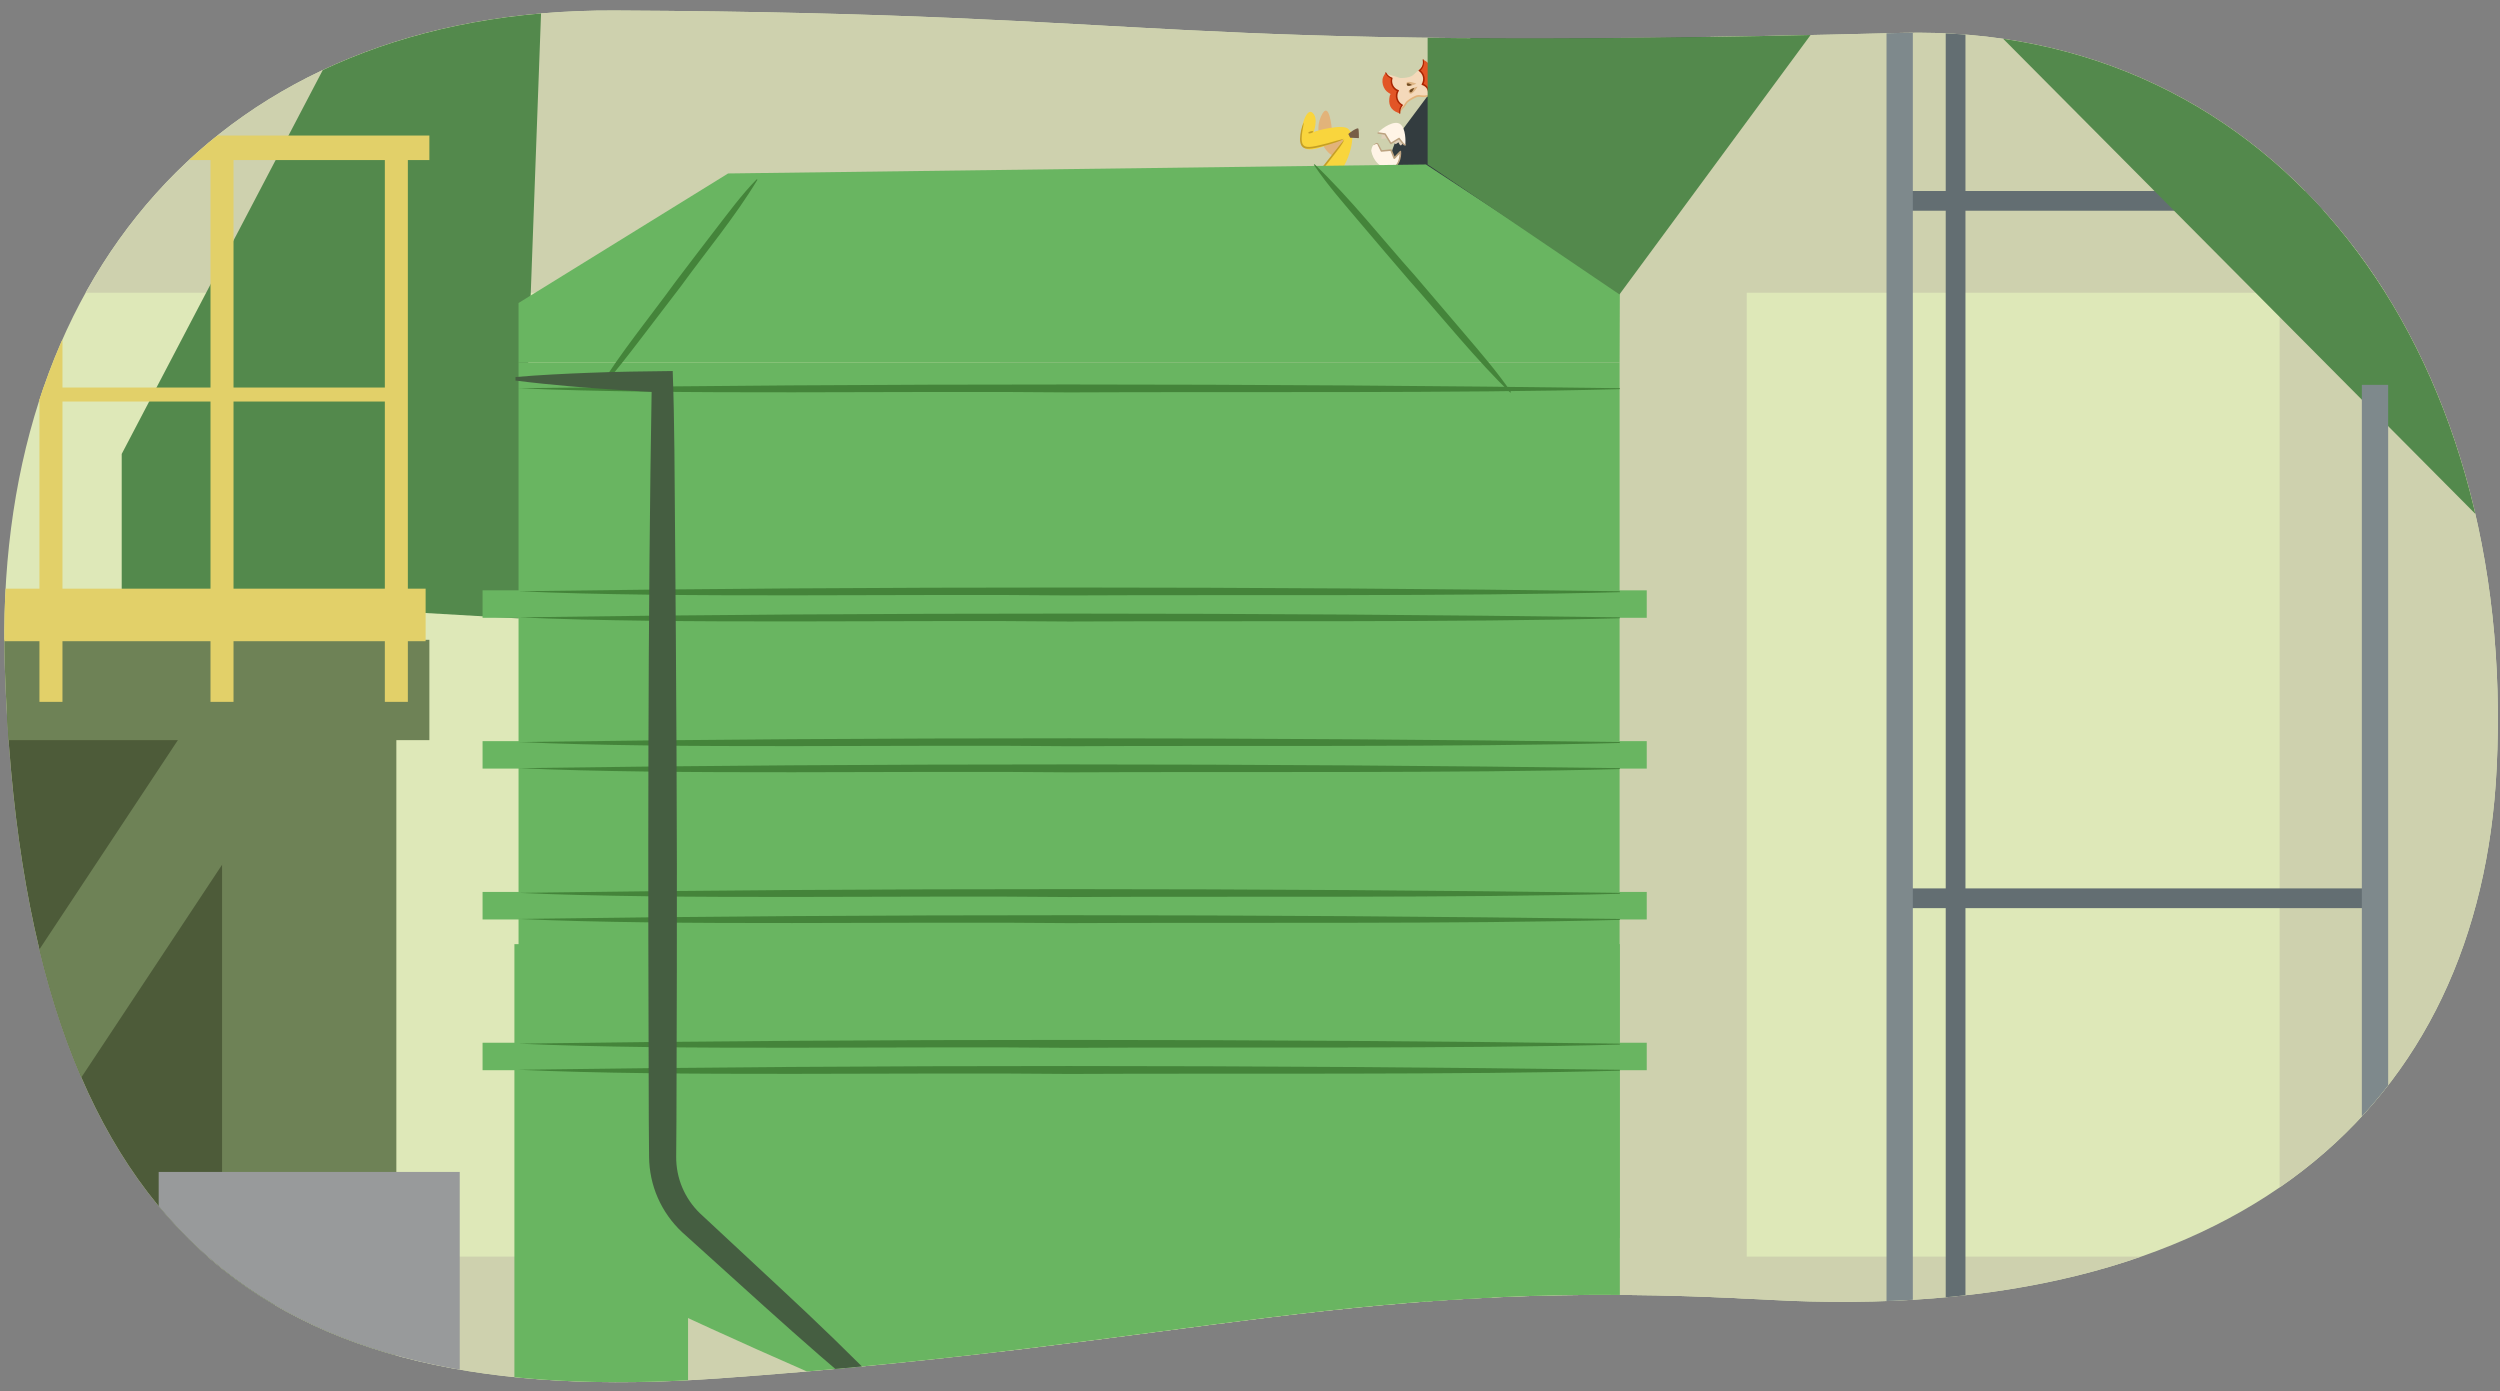 <?xml version="1.0" encoding="UTF-8"?><svg xmlns="http://www.w3.org/2000/svg" width="760" height="423" xmlns:xlink="http://www.w3.org/1999/xlink" viewBox="0 0 760 423"><rect x="0" y="0" width="760" height="423" fill="#808080" stroke="none"/><defs><clipPath id="b"><path d="m-561.56,421.89c148.23-10.53,194.1-31.1,319.16-23.98,143.81,8.19,216.98-58.98,222.02-161.44C-14.06,108.37-88.49,38.17-202.66,41.1c-233.48,5.98-213.77-34.25-389.8-35.1-121.1-.58-189.24,82.73-185.44,199.46,5.68,174.31,80.22,226.09,216.35,216.42Z" fill="none"/></clipPath><clipPath id="c"><path d="m-19.45,241.87h0s-24.52.02-24.52.02l.16,1.94.63,7.65,7.98,83.13c.26,3.25,2.98,5.75,6.24,5.75H-9.94s19.03-.02,19.03-.02c3.26,0,5.97-2.5,6.24-5.75l7.89-83.14.62-7.66.16-1.94-43.44.02Z" fill="#2d946f"/></clipPath><clipPath id="e"><path d="m217.8,419.08c148.23-10.53,194.1-31.1,319.16-23.98,143.81,8.19,216.98-58.98,222.02-161.44,6.31-128.1-66.82-226.58-180.99-223.65-233.48,5.98-215.07-5.96-391.1-6.81C65.79,2.61-2.35,85.92,1.46,202.65c5.68,174.31,80.22,226.09,216.35,216.42Z" fill="#dee8b8"/></clipPath><clipPath id="g"><path d="m999.02,418.34c148.23-10.53,194.1-31.1,319.16-23.98,143.81,8.19,216.98-58.98,222.02-161.44,6.31-128.1-68.12-198.29-182.29-195.37-233.48,5.98-213.77-34.25-389.8-35.1-121.1-.58-189.24,82.73-185.44,199.46,5.68,174.31,80.22,226.09,216.35,216.42Z" fill="#8cc2ea"/></clipPath></defs><g isolation="isolate"><g id="a"><g clip-path="url(#b)"><rect x="-805" y="-47" width="822.37" height="517.08" fill="#cdecf8"/><path d="m-855,230.24V85.96s99.81-13.96,353.4-13.96S-76.71,104.58,16.36,104.58s225.26-21.72,225.26-21.72l-9.44,155.14-1087.17-7.76Z" fill="#65a060"/><rect x="-881" y="236" width="1071.58" height="267" fill="#989a9b"/><polygon points="112.87 245.84 -827.69 245.84 -774.3 200.75 59.47 200.75 112.87 245.84" fill="#cdd0d1"/><path d="m16.44,330.69c0,3.08,1.1,5.57,2.44,5.57s2.44-2.5,2.44-5.57-1.1-5.57-2.44-5.57-2.44,2.5-2.44,5.57Z" fill="#353431"/><rect x="14.23" y="321.05" width="5.87" height="19.29" rx="2.28" ry="2.28" fill="#4e4c4a"/><path d="m-19.45,241.87h0s-24.52.02-24.52.02l.16,1.94.63,7.65,7.98,83.13c.26,3.25,2.98,5.75,6.24,5.75H-9.94s19.03-.02,19.03-.02c3.26,0,5.97-2.5,6.24-5.75l7.89-83.14.62-7.66.16-1.94-43.44.02Z" fill="#2d946f"/><g clip-path="url(#c)"><polygon points="-9.85 241.93 -31.03 241.93 -26.29 343.02 6.6 343.02 11.33 241.93 -9.85 241.93" fill="#22674d"/></g><polygon points="23.83 243.79 23.21 251.45 -43.18 251.48 -43.81 243.82 23.83 243.79" fill="#2d946f" mix-blend-mode="multiply" opacity=".4"/><rect x="-49.68" y="239.72" width="79.39" height="7.65" fill="#2d946f"/><rect x="-42.47" y="234.52" width="64.96" height="5.21" fill="#237356"/><polygon points="-10 229.01 6.99 229 16.62 234.51 -9.99 234.52 -10 229.01" fill="#35ad82"/><rect x="-1.39" y="247.37" width="3.49" height="8.95" fill="#35ad82"/><polygon points="24.56 256.31 22.5 256.31 22.49 247.36 25.98 247.36 24.56 256.31" fill="#35ad82"/></g></g><g id="d"><path d="m217.8,419.08c148.23-10.53,194.1-31.1,319.16-23.98,143.81,8.19,216.98-58.98,222.02-161.44,6.31-128.1-66.82-226.58-180.99-223.65-233.48,5.98-215.07-5.96-391.1-6.81C65.79,2.61-2.35,85.92,1.46,202.65c5.68,174.31,80.22,226.09,216.35,216.42Z" fill="#dee8b8"/><g clip-path="url(#e)"><rect x="-28" y="-47" width="827" height="136" fill="#ced1ae"/><rect x="20" y="382" width="827" height="136" fill="#ced1ae"/><rect x="693" y="74" width="90" height="410" fill="#ced1ae"/><rect x="304" y="73" width="227" height="410" fill="#ced1ae"/><rect x="409.47" y="-8.81" width="134.85" height="58.29" rx="22.4" ry="22.4" transform="translate(175.91 390.81) rotate(-53.35)" fill="#333c3f"/><path d="m432.74,18.31s-.13.74-.95,2.47c-.38.44-.8.84-1.27,1.19-.36.29-.88.87-1.31,1.12-.53.27-1.11.45-1.71.51-.57.09-1.14.13-1.72.12-.47-.03-1.49-.48-1.93-.58-1.86-.41-2.58-.81-2.58-.81l1.09,4.36,1.29,1.43.18,3.82,1.54,2.39s.25-.79,1.25-1.76c.34-.32.86-1.39,1.27-1.71.43-.34.88-.65,1.36-.93.5-.3,1.04-.55,1.6-.73.6-.15,1.32.08,1.95.07.78-.01,1.1-.22,1.8-.11.92.14,1.76.61,2.36,1.32-.66-4.25-2.21-8.44-4.21-12.18Z" fill="#f4d9ba"/><path d="m425.35,34.33c.1-.28.23-.55.4-.8.16-.25.35-.49.54-.71.1-.11.21-.22.31-.33.1-.11.18-.23.26-.35l.48-.75c.08-.12.17-.25.27-.37.1-.12.21-.23.34-.32.23-.19.47-.36.73-.53.25-.17.51-.32.77-.46.26-.14.53-.29.8-.41.28-.13.57-.21.88-.24.3-.01.61,0,.91.06.29.05.58.07.87.06.29-.01.58-.06.88-.09.3-.04.61-.03.91.03.3.06.58.15.86.27.55.25,1.03.62,1.4,1.09-.4-.44-.89-.78-1.44-1-.27-.11-.55-.19-.84-.24-.29-.05-.58-.05-.86,0-.29.06-.59.1-.89.12-.3,0-.6,0-.9-.05-.29-.04-.58-.06-.87-.04-.29.03-.56.11-.82.24-.27.11-.53.25-.79.39-.26.13-.52.28-.77.44-.25.16-.49.34-.72.51-.12.08-.23.18-.32.29-.09.11-.18.23-.26.35l-.5.74c-.09.13-.18.25-.28.36-.11.11-.21.2-.31.31-.42.41-.76.9-1.01,1.44Z" fill="none" stroke="#e2b37a" stroke-linecap="round" stroke-linejoin="round" stroke-width=".31"/><path d="m440.29,23.54c-.02-.27-.25-.48-.53-.47-1.69-.05-4.2.59-4.76.8-.61.21-.28,1.16.32.94,1.47-.52,3.05-.62,4.57-.27.55.13.39-.96.39-1Z" fill="#ad5b26"/><path d="m441.66,28.1c-.18-.95-.64-1.83-1.32-2.51-.77-.8-2.93-1.98-3.18-1.72s-.02,1.37.14,1.84c.16.5.36.99.59,1.46.4.79,1.04,1.53,1.93,1.78.46.12.94.14,1.41.06.48-.08.49-.49.43-.9Z" fill="#50a768"/><path d="m437.59,24.29c.27.32.53.65.77.99.26.33.53.65.81.95.28.31.58.6.89.88.3.28.64.53.93.84,0,0,0,.01,0,.02,0,0,0,0-.01,0-.39-.18-.74-.42-1.05-.71-.33-.27-.63-.57-.93-.88-.29-.31-.56-.64-.81-.98-.27-.33-.48-.71-.63-1.11,0,0,0-.02,0-.02h0s0,0,0,0Z" fill="none" stroke="#3b7d4d" stroke-linecap="round" stroke-linejoin="round" stroke-width=".31"/><path d="m430.59,25.44s-3.18-1.32-3.06.09c.11,1.41,3.06-.09,3.06-.09Z" fill="#ddb483"/><path d="m430.94,26.35s-3.46.72-2.57,1.87c.89,1.15,2.57-1.87,2.57-1.87Z" fill="#ddb483"/><path d="m429.23,25.83s-1.59-1.06-1.54-.16,1.54.16,1.54.16Z" fill="#704a21"/><path d="m429.93,26.74s-1.87.45-1.32,1.18c.55.73,1.32-1.18,1.32-1.18Z" fill="#704a21"/><path d="m431.5,21.45c1.36.93,1.77,2.76.93,4.17.83.32,1.46.81,1.77,1.72.16.47.2.97.13,1.45,1.07.1,2.1.93,2.59,1.93,1.11-2.27.86-5.02-1.25-6.6.66-2.08-.23-4.14-2.12-5.44-.29-.2-.6-.38-.93-.52.31,1.22-.13,2.51-1.13,3.27Z" fill="#e25526"/><path d="m426.23,31.96c-1.53-.8-2.13-2.69-1.34-4.22.03-.05.05-.1.08-.15-1.52-.59-2.33-2.24-1.88-3.8-.81-.27-1.47-.86-1.84-1.64-.56.72-.92,1.43-.97,2.01-.12,1.09.17,2.19.8,3.08.27.37.61.68.99.93,1.15.79.61.04.4,1.03-.5,2.35.12,4.22,2.58,5.1.15.05.29.1.45.14-.13-.89.14-1.79.72-2.48Z" fill="#e25526"/><path d="m432.64,18.18c.17.6.16,1.23-.04,1.82-.2.59-.56,1.12-1.06,1.5v-.12c.33.22.62.51.85.84.7,1.03.75,2.36.13,3.44l-.05-.14c.32.13.62.3.89.5.28.21.51.48.69.78.34.61.46,1.32.35,2.01l-.06-.08c.57.07,1.11.31,1.55.68.44.35.8.81,1.04,1.32-.26-.49-.64-.92-1.09-1.25-.44-.34-.96-.55-1.5-.61h-.07s0-.08,0-.08c.09-.66-.04-1.32-.36-1.9-.16-.28-.38-.53-.64-.72-.27-.19-.56-.35-.87-.46l-.1-.04.06-.1c.19-.33.32-.69.38-1.07.13-.76-.04-1.54-.48-2.18-.21-.32-.48-.59-.8-.82l-.08-.06.08-.05c.48-.36.85-.85,1.06-1.42.21-.58.25-1.2.12-1.8Z" fill="none" stroke="#aa2400" stroke-linecap="round" stroke-linejoin="round" stroke-width=".31"/><path d="m425.52,34.43c-.08-.44-.06-.89.06-1.32.11-.43.32-.84.61-1.19l.02.09c-.39-.2-.73-.47-1.01-.8-.28-.34-.48-.73-.6-1.15-.25-.85-.13-1.76.31-2.53l.05.14c-.76-.3-1.37-.86-1.73-1.59-.18-.36-.28-.75-.31-1.15-.03-.4.02-.79.13-1.18l.04.07c-.81-.29-1.47-.9-1.82-1.69.38.76,1.05,1.33,1.86,1.59l.05.02v.06c-.12.37-.15.75-.11,1.13.04.38.15.74.32,1.08.34.68.92,1.21,1.63,1.48l.11.04-.06.1c-.21.36-.34.75-.39,1.16-.05.41-.02.83.09,1.23.23.81.77,1.49,1.51,1.89l.07.04-.05.05c-.58.67-.85,1.55-.76,2.43h0Z" fill="none" stroke="#aa2400" stroke-linecap="round" stroke-linejoin="round" stroke-width=".31"/><path d="m417.5,44.12s1.16-.83,1.33-.37,1.11,2.16,1.11,2.16l2.93-.28.99,2.45,1.88-1.98s.12,4.79-2.96,5.02c-3.08.23-5.39-2.26-5.93-5.33.2-1.32.65-1.66.65-1.66Z" fill="#fff4e6"/><path d="m417.48,44.09c.35-.28,1.07-.97,1.49-.46.41.71.81,1.44,1.18,2.16,0,0-.23-.12-.23-.12l2.93-.3c.12-.01.23.06.27.16l1,2.44-.46-.09,1.9-1.97c.1-.11.26-.12.37-.02.26,2-.63,5.3-3.14,5.25,0,0,0-.07,0-.07,2.2-.48,2.7-3.04,2.71-4.98,0,0,.44.17.44.17l-1.87,1.99c-.13.15-.39.1-.46-.09,0,0-.98-2.45-.98-2.45l.27.16-2.93.26c-.1.01-.19-.04-.23-.12-.38-.73-.74-1.47-1.08-2.22-.23-.14-.83.21-1.14.34,0,0-.04-.06-.04-.06h0Z" fill="#bca280"/><path d="m420.1,39.83l-.17,2.4,2.16-.21,2.21,1.8.84-.56s.42,1.15.8.91.82-1.18.82-1.18c0,0-1.7-3.12-2.09-3.04s-4.56-.12-4.56-.12Z" fill="#e0d0b9"/><path d="m418.8,40.4c1.58-1.66,5.15-3.99,6.89-2.65,1.73,1.35,1.6,5.29,1.55,6.14s-1.9-1.81-1.9-1.81l-2.51,1.53-1.77-2.89-2.25-.33Z" fill="#fff4e6"/><path d="m427.23,43.9c-.06.85-1.9-1.81-1.9-1.81l-2.51,1.53-1.77-2.89-2.25-.33" fill="none" stroke="#bca280" stroke-linejoin="round" stroke-width=".46"/><path d="m406.41,47.49c-2.26.78-7.54-5.91-4.9-11.94s3.4,4.06,3.4,4.06l4.09,1.53-2.59,6.35Z" fill="#e2b37a"/><path d="m411.1,40.09s1.9-.74,1.73.17-1.69,1.36-1.69,1.36c0,0,.1,10.35-10.43,17.12-10.53,6.77-1.14-4.37-1.14-4.37,0,0,8.89-10.49,8.77-11.77s-10.23,5.09-12.08,1.99c-1.85-3.1.48-12.08,2.66-10.38s.23,6.27.48,5.94,9.16-2.7,10.59-.84c.22.29.4.51.55.67.79.88.56.12.56.12Z" fill="#f9d53d"/><path d="m397.71,40.39c.07-.31.45-.32.68-.44.3-.03.52-.25.83-.01-.01.27-.17.33-.29.38-.21.12-.53.21-.77.24-.11.03-.38.06-.45-.18h0Z" fill="#c69f24"/><path d="m396.38,37.26c-1.67,8.52-.53,8.24,7.29,6.26,1.63-.45,3.25-.97,4.92-1.34-1.31.86-3.21,1.29-4.79,1.81-1.64.47-3.29.91-5.01,1.14-.89.07-1.87.24-2.67-.34-.81-.66-.9-1.68-.92-2.53.07-1.69.4-3.64,1.17-5h0Z" fill="#c69f24"/><path d="m409.9,40.76c.09-.28,2.79-2.13,3.02-1.67.23.46.18,2.9.18,2.9l-2.65-.12-.55-1.11Z" fill="#775d46"/><path d="m408.71,42.36c-.72,1.76-2,3.15-3.11,4.66,0,0-3.42,4.42-3.42,4.42-1.68,2.1-3.49,4.46-5.09,6.64-.52.76-1.16,1.47-1.5,2.3h-.07c.16-.95.74-1.74,1.23-2.54,1.55-2.33,3.3-4.52,4.99-6.74,2.01-2.47,4.98-6.4,6.97-8.73h0Z" fill="#c69f24"/><line x1="594.5" x2="594.5" y2="437" fill="none" stroke="#636e72" stroke-miterlimit="10" stroke-width="6"/><line x1="577.37" y1="61.07" x2="722" y2="61.07" fill="none" stroke="#636e72" stroke-miterlimit="10" stroke-width="6"/><line x1="577.37" y1="273.07" x2="722" y2="273.07" fill="none" stroke="#636e72" stroke-miterlimit="10" stroke-width="6"/><line x1="577.37" y1="410.07" x2="722" y2="410.07" fill="none" stroke="#636e72" stroke-miterlimit="10" stroke-width="6"/><polygon points="164.81 -5 157.72 188 37 181 37 138 111.9 -5 164.81 -5" fill="#53894c"/><rect x="-20" y="217.38" width="103.56" height="208.72" fill="#4d5b39"/><polygon points="157.64 110.23 157.64 92.11 221.34 52.73 433.49 50 492.43 88.63 492.36 110.23 157.64 110.23" fill="#69b561"/><path d="m492.36,376.31s-142.16,68.06-169.05,68.06-165.67-68.06-165.67-68.06V110.23h334.72v266.09Z" fill="#69b561"/><rect x="433.35" y="287.02" width="59.08" height="174.98" fill="#69b561"/><rect x="146.7" y="179.46" width="353.91" height="8.36" fill="#69b561"/><rect x="146.7" y="225.3" width="353.91" height="8.36" fill="#69b561"/><rect x="146.7" y="271.15" width="353.91" height="8.36" fill="#69b561"/><rect x="146.7" y="316.99" width="353.91" height="8.36" fill="#69b561"/><rect x="156.38" y="287.02" width="52.79" height="174.98" fill="#69b561"/><path d="m157.64,187.67c107.99-1.55,226.8-1.48,334.79,0,0,0,0,.28,0,.28-48.27,1.32-118.37.73-167.4.99-49.05-.56-119.55.91-167.4-1.27h0Z" fill="#44843a"/><path d="m157.64,179.74c107.99-1.55,226.8-1.48,334.79,0,0,0,0,.28,0,.28-48.27,1.32-118.37.73-167.4.99-49.05-.56-119.55.91-167.4-1.27h0Z" fill="#44843a"/><path d="m157.64,233.52c107.99-1.55,226.8-1.48,334.79,0,0,0,0,.28,0,.28-48.27,1.32-118.37.73-167.4.99-49.05-.56-119.55.91-167.4-1.27h0Z" fill="#44843a"/><path d="m157.64,225.58c107.99-1.55,226.8-1.48,334.79,0,0,0,0,.28,0,.28-48.27,1.32-118.37.73-167.4.99-49.05-.56-119.55.91-167.4-1.27h0Z" fill="#44843a"/><path d="m157.64,279.36c107.99-1.55,226.8-1.48,334.79,0,0,0,0,.28,0,.28-48.27,1.32-118.37.73-167.4.99-49.05-.56-119.55.91-167.4-1.27h0Z" fill="#44843a"/><path d="m157.64,271.43c107.99-1.55,226.8-1.48,334.79,0,0,0,0,.28,0,.28-48.27,1.32-118.37.73-167.4.99-49.05-.56-119.55.91-167.4-1.27h0Z" fill="#44843a"/><path d="m157.64,325.21c107.99-1.55,226.8-1.48,334.79,0,0,0,0,.28,0,.28-48.27,1.32-118.37.73-167.4.99-49.05-.56-119.55.91-167.4-1.27h0Z" fill="#44843a"/><path d="m157.64,317.27c107.99-1.55,226.8-1.48,334.79,0,0,0,0,.28,0,.28-48.27,1.32-118.37.73-167.4.99-49.05-.56-119.55.91-167.4-1.27h0Z" fill="#44843a"/><path d="m157.64,118.02c107.99-1.55,226.8-1.48,334.79,0,0,0,0,.28,0,.28-48.27,1.32-118.37.73-167.4.99-49.05-.56-119.55.91-167.4-1.27h0Z" fill="#44843a"/><path d="m230.27,54.64c-6.89,11.41-15.45,21.6-23.26,32.36,0,0-12.1,15.83-12.1,15.83-4.06,5.26-8.01,10.59-12.65,15.41,0,0-.21-.16-.21-.16,5.89-9.93,16.42-22.89,23.26-32.36,4.02-5.29,8.03-10.58,12.09-15.84,4.07-5.24,7.97-10.63,12.66-15.4,0,0,.21.16.21.16h0Z" fill="#44843a"/><path d="m399.61,49.91c11.04,10.57,20.45,22.61,30.62,33.99,0,0,14.84,17.4,14.84,17.4,4.92,5.82,9.95,11.55,14.28,17.88,0,0-.21.18-.21.18-9.63-9.09-21.66-24-30.62-33.99-4.96-5.79-9.93-11.57-14.84-17.39-4.9-5.84-9.99-11.51-14.27-17.89l.21-.18h0Z" fill="#44843a"/><path d="m284.14,440.35c-23.78-17.45-46.43-38.38-68.36-58.17,0,0-8.42-7.6-8.42-7.6-3.11-2.91-5.65-6.48-7.37-10.4-1.73-3.92-2.64-8.21-2.67-12.51,0,0-.09-11.22-.09-11.22-.24-72.96-.35-151.5.91-224.38,0,0,3.17,3.23,3.17,3.23-9.24-.46-18.66-1.07-27.89-1.85-5.37-.48-11.38-1.06-16.72-1.76,0,0,.02-1.07.02-1.07,3.73-.33,7.46-.58,11.19-.78,2.8-.17,8.39-.41,11.18-.51,8.46-.35,16.95-.44,25.41-.54.59,16.05.56,32.1.71,48.15.35,41.33.67,93.48.55,134.63,0,0-.12,44.88-.12,44.88l-.08,11.22c-.02,3.18.6,6.37,1.84,9.31,1.24,2.95,3.07,5.63,5.39,7.87,0,0,8.12,7.56,8.12,7.56,0,0,16.43,15.3,16.43,15.3,10.98,10.18,21.77,20.58,32.21,31.32,5.22,5.38,10.36,10.84,15.31,16.52,0,0-.72.79-.72.79h0Z" fill="#455e41"/><rect x="-20" y="194.5" width="150.53" height="30.51" fill="#6e8256"/><rect x="67.51" y="213.37" width="52.98" height="212.74" fill="#6e8256"/><rect x="48.24" y="356.26" width="91.52" height="212.74" fill="#989a9b"/><line x1="-8.76" y1="349.04" x2="83.42" y2="209.75" fill="none" stroke="#6e8256" stroke-miterlimit="10" stroke-width="32.11"/><line x1="-10.93" y1="44.93" x2="130.53" y2="44.93" fill="none" stroke="#e2d069" stroke-miterlimit="10" stroke-width="7.45"/><line x1="-20" y1="119.93" x2="121.46" y2="119.93" fill="none" stroke="#e2d069" stroke-miterlimit="10" stroke-width="4.26"/><line x1="-12.07" y1="186.93" x2="129.39" y2="186.93" fill="none" stroke="#e2d069" stroke-miterlimit="10" stroke-width="15.97"/><line x1="120.49" y1="213.37" x2="120.49" y2="44.93" fill="none" stroke="#e2d069" stroke-miterlimit="10" stroke-width="7"/><line x1="67.49" y1="213.37" x2="67.49" y2="44.93" fill="none" stroke="#e2d069" stroke-miterlimit="10" stroke-width="7"/><line x1="15.49" y1="213.37" x2="15.49" y2="44.93" fill="none" stroke="#e2d069" stroke-miterlimit="10" stroke-width="7"/><polygon points="492.31 89.51 573 -20 434 -25 434 50 492.31 89.51" fill="#53894c"/><polygon points="577.37 -20 799 203 799 137.02 644.58 -25.04 577.37 -20" fill="#53894c"/><line x1="722" y1="117" x2="722" y2="437" fill="none" stroke="#7e898c" stroke-miterlimit="10" stroke-width="8"/><line x1="577.5" x2="577.5" y2="437" fill="none" stroke="#7e898c" stroke-miterlimit="10" stroke-width="8"/></g></g><g id="f"><path d="m999.02,418.34c148.23-10.53,194.1-31.1,319.16-23.98,143.81,8.19,216.98-58.98,222.02-161.44,6.31-128.1-68.12-198.29-182.29-195.37-233.48,5.98-213.77-34.25-389.8-35.1-121.1-.58-189.24,82.73-185.44,199.46,5.68,174.31,80.22,226.09,216.35,216.42Z" fill="#8cc2ea"/><g clip-path="url(#g)"><g opacity=".44"><path d="m1043.48,201.19c-8.76-5.88-23.75-5.63-35.97-6.3-13.12-.72-26.23-1.11-39.39-1.47,4.77-6.05,6.39-13.96,4.53-20.58-2.44-8.71-11.97-15.4-21.98-18.55-9.04-2.84-19.64-3.12-28.88-.74-5.02,1.29-9.7,3.27-13.5,6.21-.18.14-.37.29-.55.44-3.1-2.88-6.8-5.54-10.67-7.9-17.81-10.86-45.36-14.77-70.01-10.92-13.56,2.12-23.34,7.08-29.56,13.47-.15-.05-.3-.1-.45-.15-15.43-4.98-35.93-3.45-48.1,4.06-9.99,6.17-15.51,14.17-16.99,22.51-.47,2.67.17,5.32,1.69,7.76-7.79.19-15.86.81-21.43,4.03.04,0,.08-.02.11-.03-2.81,1.5-4.59,3.6-4.59,6.17,0,3.44,4.1,7,9.72,8.23,7,1.95,15.93.79,23.36.63,13.85-.3,27.82-.03,41.68-.01,29.49.04,58.9.52,88.35,1.39,29.6.87,59.22,1.47,88.86,1.7,14.57.11,29.34-.25,43.87.18,11.66.35,24.33.36,35.78-.98,7.39-.87,8.38-6.26,4.13-9.12Z" fill="#fff"/><path d="m742.51,168.83c1.18-1.42,2.52-2.73,3.94-3.98-.52.56,1.61-1.15.76-.31.31-.3,1.96-1.49,1.47-1.23l-.95.68c1.12-1.01,1.3-1.29,1.7-1.68.2-.2.46-.42.92-.79.46-.36,1.14-.78,2.19-1.46-2.78,1.27-3.86,2.32-5.1,3.39-.44.36-.8.66-1.16.96-1.15,1.11-2.21,2.28-3.18,3.5l-.58.92Z" fill="#fff"/><path d="m755.97,152.18c-.34.22-.71.46,1.43-.24,1.08-.33,2.05-.57,2.93-.81.88-.25,1.68-.49,2.45-.68.77-.2,1.5-.39,2.24-.58.74-.15,1.49-.28,2.3-.39l-.99.19c1.51-.21,3.24-.37,4.88-.55,1.64-.15,3.19-.29,4.37-.4,1.23.17-.97.2-2.87.37-1.91.11-3.52.36-1.16.26-1.67.11-3.7.34-5.61.73-.96.15-1.88.4-2.73.6-.85.19-1.61.38-2.24.56,4.26-.96,8-.97,6.83-.61,4.55-.67,4.56-.78,4.39-.98-.16-.17-.47-.39,3.6-.62.94,0,1.88-.01,2.82.02l2.81.13c.66-.11,1.32-.19,1.98-.28,1.7.13,1.17.18.87.23-.15.03-.25.06.02.11.27.04.9.11,2.19.28,1.43-.06,4.73.7,5.76.81-.16.06-.25.15,2.37.76.09,0,.09-.06.32-.05.11,0,.29.04.56.1.18.05.42.11.75.19.08.13.04.18-.09.18-.03,0-.07,0-.11-.01-.12-.03-.24-.06-.37-.09-.28-.08-.58-.16-.88-.24-1.2-.26-2.27-.5-1.12-.04.74.16,1.34.31,1.84.46.62.17.59.15.75.17.23.03.32,0,.36-.04.07-.09-.03-.26.07-.31,0,0,0-.02.02-.04,0,.01,0,.04-.02.04-.04,0-.12-.05-.27-.1,0-.06.13-.04.25,0,.11-.1.2-.21.14-.27-.06.05-.11.11-.16.16-.11-.03-.22-.03-.35-.04.11,0,.1-.04.07-.08-.02-.02-.05-.05-.09-.08-.02-.01-.04-.03-.06-.04-.12-.04-.24-.08-.37-.13-1.15-.42-2.78-.77-3.68-1-4.15-.79-12.71-1.7-18.45-1.2.5-.05,1.49-.15.86-.17-4.08.17-6.95.57-9.96,1.06-3,.57-6.15,1.25-10.61,3-.47.35-.93.68-1.39,1.04.04.08,1.6-.65,3.38-1.36Zm4.12-1.23l-1.46.36-1.44.44c1.11-.41,2.19-.69,2.9-.8Z" fill="#fff"/><path d="m734.95,206.2l1.65-.07c-.65.03-1.17.05-1.65.07Z" fill="#fff"/><path d="m719.52,204.49c-.32-.07-.62-.13-.96-.2.45.1.73.16.96.2Z" fill="#fff"/><path d="m721.39,206.03c-.35-.04-.69-.07-.96-.1l.96.1Z" fill="#fff"/><path d="m735.13,180.57c.14-.64.28-1.29.47-1.93-.29.94-.4,1.51-.47,1.93Z" fill="#fff"/><path d="m716.16,204.55c-.11-.02-.22-.04-.3-.05.25.08.38.1.3.05Z" fill="#fff"/><path d="m729.67,179.77l.06-.77c-.09.63-.1.83-.06.77Z" fill="#fff"/><path d="m725.33,186.89s.05-.02.09-.03c-.06.01-.06.02-.09.03Z" fill="#fff"/><path d="m721.62,193.31s.04.02.12.02c.33-.07.17-.06-.12-.02Z" fill="#fff"/><path d="m725.32,186.92s-.01-.02.01-.03c-.01.01-.04.02-.01.03Z" fill="#fff"/><path d="m748.72,209.08c-.1,0-.17-.02-.3-.03l.3.03Z" fill="#fff"/><path d="m725.42,186.86c.18-.04.42-.1.84-.17-.46.08-.7.14-.84.17Z" fill="#fff"/><path d="m775.58,151.33c-.53.03-1.05.1-1.57.16l.78-.03c-.14.17-1.12.36-2.61.54-1.48.23-3.46.45-5.6.8.15-.02.78-.1,1.78-.23,1-.1,2.38-.24,4.01-.35-.36.05-.72.11-1.07.19-4.82.37-9.32,1.22-13.39,2.48,1.46-.57,3.01-1.01,4.87-1.43-1.12.18-2.39.47-3.67.83-1.27.41-2.59.81-3.78,1.33-2.43.94-4.44,2.05-5.49,2.42,2.97-1.9,5.42-2.89,7.94-3.71,2.52-.85,5.15-1.47,8.8-2.15,1.9-.13.72.1-.94.39-1.66.35-3.8.81-3.89.96,1.36-.31,2.73-.54,4.11-.77-.29-.04,1.71-.43,3.53-.69,1.82-.27,3.45-.48,2.35-.61-4.6.31-9.17,1.09-13.45,2.39-4.28,1.27-8.25,3.17-11.57,5.44,1.7-2.05,3.72-3.98,5.91-5.76-.01-.03.1-.14.46-.35-3.84,1.68-4.57,2.54-4.65,2.8-.08.3.54.21-.32.74-.78.48-1.43.99-2.09,1.45-.64.49-1.26.94-1.94,1.34.2-.21.41-.4.62-.6-2.02,1.57-2.26,1.91-2.47,2.16-.2.28-.42.42-2.08,1.97-2.52,2.67,2.38-2.2.8-.45-.9.81-1.45,1.39-1.84,1.88-.4.49-.67.86-.97,1.31-.3.46-.69.94-1.25,1.72-.57.77-1.37,1.78-2.4,3.37.05-.18-.13-.05-.05-.34.09-.3.42-1.05,1.74-2.85-.94,1.1-1.8,2.29-2.61,3.52,1.28-2.27,1.63-2.64,1.9-3.09.14-.22.31-.42.63-.84.32-.43.81-1.05,1.68-2.05,1.44-1.99.89-1.72,2.36-3.47-1.41,1.45-.99,1.31-3.01,3.52-1.23,1.34-1.13,1.25-.77.71.39-.51,1.11-1.41,1.19-1.58-1.47,1.93-2.35,2.96-3.15,3.98-.81,1.01-1.55,2.03-2.41,4.06.35-.31.44-.26.63-.48.21-.21.48-.72,1.41-1.96-.79,1.31-1.58,2.86-2.22,4.03-.59,1.19-1.05,2-1.13,1.81l.06.7c-.34.65-.96,3.06-1.04,3.2l-.08,1.06c.16-.55.32-1.07.48-1.6.17-.53.35-1.06.53-1.64.41-1.15.85-2.51,1.65-4.28-.25.75.09.31.23.27.16-.04.02.26-.85,2.59-.69,2.04-.24.2-.36.3-.55,1.62-.84,3.04-1.1,4.28-.27,1.33-.29,2.57-.19,3.62.02.21.04.41.07.61.01.11.03.21.04.32.03.2.07.39.11.56.08.34.18.64.3.91.03.08.1.18.11.25-.12,0-.25-.01-.38-.02-.25-.01-.51-.02-.78-.02-.61,0-.86,0-2.37.15.17-.02.37-.05.58-.07.13-.01.27-.03.41-.04.14-.01.3-.02.46-.04.13,0,.26-.01.4-.02.28-.01.58-.02.89-.03.16,0,.31,0,.47-.01h.12s.06,0,.06,0l-.03-.05-.13-.21c-.31-.54-.56-1.15-.71-1.67-.04.54.17,1.01.51,1.56l.12.18.06.09h-.08s-.33.05-.33.05c-.23.03-.47.05-.71.05.81-.16.69-.25-.26-.33-.08.06-.17.12-.27.18-.45.03-1.08.07-1.62.1-.88.06-1.61.12-1.72.09-.06.07.61.04,1.97,0-1.75.24-4.23.55-7.07,1.13-2.83.6-6.05,1.47-9.06,3.15l1.56,3.94.13-.03-1.51-3.98c-.38.2-.76.41-1.13.64.05-.12.45-.44,1.04-.8l1.64,4.32s-.08.03-.13.04l-1.7-4.3c2.25-1.56,7.15-2.95,3.22-1.86-1.15.45-2.16,1.04-3.29,1.75l1.8,4.54.13-.04-1.74-4.56c-.78.48-1.62,1.04-2.54,1.84-.9.8-1.95,1.86-2.72,3.57.22-.67.29-.81.18-.7-.1.11-.33.52-.53,1.05-.45,1.05-.52,2.57-.57,2.53.07,1.75.78,3.25,1.61,4.39.85,1.15,1.85,2.03,2.89,2.75,1.43,1.16,3.14,2.04,4.87,2.67.43.17.88.28,1.31.42.43.12.83.2,1.24.3.8.19,1.57.36,2.34.46-1.05-.14-2.26-.44-3.89-.91,4.53.9,8.48,1.83,14.12,1.54-.87.07-1.74.13-2.62.16,4.32.11,7.65-.28,10.93-.56l-.08.27c.22-.19,2.07-.39,4.11-.5,2.05-.1,4.23-.22,5.03-.26-2.55.09-4.36.14-5.81.15-1.44.02-2.51.03-3.57.05-2.15.01-4.24.14-9.29.36,3.79-.4,6.46-.68,10.45-1.18,1.52-.04,2.12.02,2.24.09,1.3-.16,1.68-.41,4.06-.54l.72.13c6.78.09,6.13-.66,12.61-.53,1.28.34-5.6.43-9.57.68,3.06.28-6.46.23-2.87.62l1.94-.23c2.02-.02,1.8.17.54.19,2.67-.09,2.03-.01,3.02-.19,10.28-.05-1.09.42,8.96.58-1.14.08-3.92.07-3.38.26l-5.4-.07-.1.26c6.82,0,10.84-.31,13.97-.72-6.17.22-.67-.28-3.9-.42,1.21-.12,2.34-.05,3.02.03.46-.07,3.56-.1,3.15-.25,1.46.65,14.87.73,11.81,1.36,3.82.2,15.61-.14,23.89-.1l-2.25.16c8.65.62,7.64-.38,12.68-.49-4.44.17,3.94.31,5.73.53,3.97-.15,7.21-.45,12.8-.33,1.16.28,1.3.71,4.87.8l2.42-.18c3.56.1,8.31,0,10.58.22h-.49c4,.24,4.16-.15,1.05-.27l3.8-.07.12.09c5.03-.05,9.71-.31,17.68-.18-2.13.22,6.03.6-1.17.54,2.07-.09-1.14-.28-1.55-.41-2.6-.13-4.95.08-6.1.08.85.17.09.5-1.3.66,5.15-.25,19.63.43,20.84-.25,6.37.16,14.69.15,21.96.42-.3-.04-.89-.11-.72-.16l6.26.42-1.44.03,4.13.3c.43.12-1.18.2-2.89.19-.98.02-1.86-.09-.91-.11-4.45.14,3.7.18.8.37-1.09-.06-2.51-.03-3.29-.06,5.07.28,7.43-.12,10.55.33,2.42-.18,7.35-.33,11.95-.05-1.79.13,4.99.06,2.69.33,1.77-.13,5.9.17,6.6-.02-.65.06-2.66.02-4.05-.08,1.9-.04,2.14-.22,4.45-.14.3.04.13.08.13.08,3.02-.11,1.03-.63,6.32-.53,13.91.13-1.98.65,0,.82.52-.14,6.65-.15,9.4.05l-.66.06c1.42-.03,3.51-.12,5.01.06.87-.24,2.53-.48,3.52-.64l6.25-.04-1.29.14c1.42-.06,2.68-.07,3.94-.09.54.19-1.3.15-3.2.23,1.02.17,2.27.16,3.75-.04h-.78c1.6-.12,7.47-.43,2.83-.48,3.49-.2,4.58.18,6.97.07.25.16-1.95.22-.75.34,2.32.03,3.85.05,5.76-.03-1.85-.05.52-.15-2.39-.25,1.12-.09,4.08-.13,3.96-.21-.95.03-1.6.11-3.26,0,3.14-.09,6.4-.09,9.61.07-.11.04-.43.07-.8.1,4.18-.26,10.42-.02,13.25-.27l-1.24-.1c-1.02.06-3.07.02-3.88-.09,3.13,0-2.21-.36,1.1-.41,4.57,0,8.64.41,11.14.06-4.35-.05-10.22-.42-11.98-.3l2.8.09-6.4.28c-.24-.17-5.64.03-5.53-.23,2.2-.03,4.21,0,5.93,0-.41-.13-5.89-.15-8.2-.19l2.91.12c-5.21.16-11.86.12-16.92.31,3.98-.22-5.06-.16-1.87-.39,1.3-.15,3.39.06,2.79,0,.4-.23-3.09-.03-4.12-.2-.53.16-5.7.25-2.65.42-1.67-.1-5.34.15-7.62-.03.68.28-4.26.16-5.09.25-.99-.03-1.86-.1-2.53-.18,2.11-.05,4.7-.1,7.39-.23h0c1.08.05,3.1.05,2.5,0l.05-.1c5.36-.27,10.73-.53,13.47-.67l-1.32.15c4.03-.36,8.1-.02,12.25-.26-.17.05-.64.07.13.08,5.12.08,7.17-.37,11.28-.06l-.52.14c.35-.01,2.78-.07,2.3-.25-3.45-.04-4.11.03-7.19-.07,1.27-.12,4.02-.19,6.05-.14l.23-.26c2.62-.21,5.24.28,7.83.04l-3.02-.24c.09,0,.33-.01.52-.01-1.37,0-2.55,0-2.88.05-4.58.01-6.93-.39-7.67-.55-2.14-.12.78-.32.52-.49-3.45,0-3.26.3-6.72.34-1.09-.05-.42-.11.06-.13l-2.55.14c-.13-.09-6.03-.14-2.54-.33.52,0,1.49,0,2.24.01-4.82-.2-13.14-.36-12.88-.66-2.62-.05-1.89.09-6.07.01-1.93.21.15.43-4.4.57l3.6.11c.74-.04,1.36-.08,2.17-.13l-3.75.03c2.37-.1,1.94-.21,2.64-.42,5.76-.04,7.35.32,10.27.4-1.79.17-4.88.14-3.72.39-2.88-.22-3.2.23-6.55.03l.64-.07c-2.71.2-3.09-.04-5.33.14.17-.05-.13-.08-.41-.11-4.87.1,1.47.17-3.41.39-4.34-.1-1.41-.44-2.6-.58,7.28-.26-.14-.4,7.72-.65-.03-.35-3.11-.37-7.32-.39,2.74.2-1.75.48,1.9.77-6.3.07-5.78.74-12.81.29l.17-.05-2.9.19-3.98-.21c2.47-.31,5.51-.08,7.46-.25-4.85-.46-6.52.23-12.11.1-4.65-.5,5.7-.13,5.68-.47-1.12.07-4.17-.17-3.81-.26,5.24.23,3.19-.16,9.03.15-2.85.06.43.12-.1.26.83-.1,6.3-.05,10.16.08.89-.24-3.35-.27-5.78-.43-4.62.19-9.4-.4-12.96-.15-4.98-.06-.37-.25-.67-.29-4.48-.2-1.94.17-3.37.2-6.76.06-7.51-.44-12.33-.55-4.02.26-13.77-.04-20.61-.19.83-.1-.07-.21-.48-.33-4.08.39-2.61.23-7.71.43l4.3.25c-3.46-.01-6.24.27-9.4-.05,4.19.51-5.57.21-8.12.31-3.52-.22-7.06.03-8.98-.28h.48s-5.12-.2-5.12-.2l.63-.4c-3.52-.26-7.85-.06-6.64.09-3.7-.2-1.51-.19-2.04-.4,2.09-.08,6.58-.31,7.86.06-.3-.04-1.08-.07-1.26-.03,9.62.45,3.16-.4,7.96-.4-2.5-.07-4.36-.34-7.04-.3-1.24-.03-6.3,0-8.85.09,3.5-.1,5.29.14,8.04.36-2.33-.1-2.71.13-4.7-.06l.65-.05-2.55.08c-.38-.25-6.97-.28-3.1-.47-3.46-.03-1.2.19-4.34.2l6.2.24-.11.26c-2.27.12-2.81-.09-5.31-.13l.21.3-4.43-.35c.54.21-2.85.05-3.81.07-2.44-.17-.85-.59-5.01-.41l.3.04c-2.38.05-3.79.08-7.19-.06.18-.05,1.12-.07,1.59-.08-4.76-.24-12.41.09-14.58-.36.39-.23,2.37-.07,2.48-.33,7.34.46,5.15-.36,13.8,0,.39.59,7.3-.2,8.94.42-3.4-.15-7.91.12-7.31.2,3.13.03,7.51.1,9.68.21-1.91-.23-1.29-.55.11-.72-5.05.05-14.23-.53-21.39-.69l.8.37c-6.18.16.76-.32-4.07-.41l-2.14.23-.3-.04-3.54.27c2.5.02,1.35-.25,4.1-.07,2.45.15-.11.26-.81.45-1.67-.13-7.62-.13-3.94-.32l-6.53.28c.05-.13,1.48-.18,2.14-.24l-4.71.02.17-.05c-3.79.12-9.1.09-12,.32,6.46.29-3.08.28-2.53.48-2.32-.04-3.02-.67,1.9-.89,1.33.21,4.71-.04,7.2-.03-3.21-.15-4.21.02-6.72.02,1.77-.15-3.35-.22-3.29-.36.33-.1,1.39-.4,4.62-.25,4.82.05.5.33,1.93.28,1.28.34,6.72-.01,9.65.11.31.03-.65.06-1.13.08,2.51,0,7.81.06,8.2-.16l-6.29.11c-1.37-.09,1.94-.19-.02-.35-1.43.04-3.15.05-5.01-.01l.35-.1c-3.81-.22-9.78-.19-14.17-.11-.99.51-3.28.82-5.21,1.37-6.53,0-13.37-.08-20.34-.22,1.65-.23,6.04-.3,10.86-.25l-2.06.12c3.87.08,5.34-.1,6.94-.21-.18.05.12.08.72.15,3.44-.05,5.26-.34,3.48-.52l-1.14.09-2.38-.25c-.91.48-7.93.17-11.8.35,2.65-.19,4.94-.62,8.35-.31l-.37-.25c2.96-.02,5.35.23,7,0l-3.45.05.06-.13c-2.44,0-5.56.2-7.81.03-1.99.15-3.85.39-9.17.31l.18-.05c-3.6.43-10.05-.31-12.78-.08-1.57.46,5.86.16,7.66.36-2.24.17-4.65-.07-2.72.2-5.24.23-3.13-.39-7.47-.05l2.46.09c-1.94.22-5.19.13-7.15.38-.27.32,3.3-.06,7.01.02l-1.66.25,7.43-.29c2.19-.39.16-.4,4.79-.66,2.4.26,3.8.68,2.75.98-1.97-.15-5.61-.05-5.5-.31-2.12.25-8.13.48-6.98.73-.24,0-.54.02-.8.02-1.26-.13-2.85-.25-4.98-.32-1.06-.04-2.26-.06-3.63-.06-1.37,0-2.93.02-4.64.1-1.34.06-1.52.25-1.2.48-1.44,0-2.8,0-4.15.03,1.03-.15,1.7-.33,3.7-.45-3.53.15-7.01.28-10.4.08l.79-.09c-1.34.01-2.66-.04-3.96-.16,2.18.28,5.72.38,4.85.62-2.31.05-4.08-.14-5.73-.41-.81-.15-1.61-.31-2.45-.51-.85-.18-1.69-.34-2.56-.59.18-.44-.9-.93.29-.77.22.09.32.13.38.17.64.09,1.72.22,2.95.41,1.19.16,2.45.28,3.62.35-2.03-.25-3.29-.54-4.36-.83-1.06-.26-1.67-.43-2.25-.65-.59-.2-1.13-.44-1.85-.82-.69-.39-1.63-.96-2.49-1.96-.05-.26.76.59,1.87,1.22,1.07.64,2.24,1.02,1.62.66.43.21.87.39,1.32.57.45.15.92.31,1.48.45.53.14,1.09.3,1.61.43.52.11,1.03.23,1.57.31-1.09-.14-1.22-.14-1.74-.18,2.17.34,3.74.47,5.17.55,1.45.06,2.77.07,4.58-.13,2.3.09-3.56.26-1.05.27-2.12.08-4.16.27-5.17.39,2.66.27,3.48.13,4.14.04.68-.12,1.24-.24,3.61-.37l3.6.08c2.19-.16-.72-.11-.85-.18,2.66-.2,3.69-.09,5.76-.16-.61-.04-2-.05-1.66-.17,3.47.05,6.76-.1,9.9.25-1.81-.17,2.06-.49,3.5-.56l-6.44-.32c-2.06.06-3.93.12-5.72.17-1.77.08-3.45.16-5.15.24-3.33.13-6.71.33-10.71.08l.48-.11c-1.57-.19-2.83-.43-3.91-.66-1.13-.3-2.15-.51-2.82-.72-1.43-.44-2.4-.86-3.26-1.3-.84-.44-1.61-.96-2.18-1.69-.26-.36-.44-.72-.47-1.04-.02-.47.06-.96.59-1.64.15.03.41-.26.85-.62.43-.37,1.05-.79,1.53-1.03l-2.28-5.98s-.06.01-.09.02l2.35,5.93c.39-.19.64-.28.6-.14-.2.11-.39.2-.52.27l-2.46-6.21s.07-.02.09-.02l2.39,6.26c-.87.49-1.09.73-1.09.78,0,.06.27-.05.59-.15.21-.15.4-.29.6-.43l-2.54-6.67-.09.03,2.62,6.6c1.02-.72,2.1-1.45,4.93-2.13-1.19.55,1.8-.17-1.46.88,2.22-.7,4.15-1,5.75-1.29,1.62-.27,2.96-.5,4.27-.76,1.81-.2,4.38-.32,5.76-.36,1.49-.04,2.4-.05,3.07-.03.67.02,1.12.05,1.67.08.28.01.58.02.96.04.32,0,.69-.02,1.17-.03-.48-.83-1.11-1.92-1.97-3.41-.44-.75-.94-1.59-1.5-2.56-.15-.24-.26-.47-.36-.7-.1-.23-.24-.48-.31-.72-.07-.24-.15-.49-.23-.74-.04-.13-.06-.25-.09-.4l-.03-.18.03.1c.01.06.05.21.07.3.05.2.14.41.21.61.12.4.36.83.58,1.26-.21-.45-.43-.9-.53-1.33-.06-.22-.14-.44-.18-.66l-.06-.34c-.03-.28-.07-.56-.06-.83,0-.28.01-.55.05-.83.01-.12.04-.3.09-.5l.11-.57-.25.74c-.08.25-.13.38-.18.58,0-.18.02-.32.05-.52l.12-.69c.07-.46.17-.92.28-1.37.09-.46.22-.91.36-1.36.12-.46.28-.9.44-1.35.58-1.65.43-1.34.05-.69-.33.67-.78,1.7-.77,1.47l-.12,1.21c-.16.55-.35,1.15-.47,1.78-.06.31-.12.62-.17.92-.05.28-.06.47-.08.7-.02.43,0,.82.02,1.13,0,.15.02.29.03.39,0,.01.01.2.03.29.01.1.02.18.03.25-.14-.59-.12-.63-.15-.8-.02-.15-.04-.29-.05-.42-.02-.26-.03-.47-.03-.65,0-.36-.01-.58-.02-.75,0-.39-.03-.58.06-1.33-.25,1.3-.36,2.12-.21,3.08-.02.18-.04.26-.03.54.03.38.13.75.19,1.12.37,1.02,1.08,2.13,1.65,3.2.61,1.05,1.19,2.07,1.75,3.04-.23.05-.34.09-.51.14l-.23.07h-.37c-.5.03-.98.04-1.46.06-.95.04-1.86.07-2.72.11-.86.05-1.69.1-2.48.14-.8.05-1.4.13-2.07.2.66-.01,1.23-.05,1.82-.08.61-.04,1.19-.08,1.76-.12,1.13-.08,2.19-.15,3.57-.11-.77.11-1.93.2-3.38.31-.72.05-1.51.1-2.34.16-.71.06-1.47.12-2.26.19-2.02.21-4.35.49-6.54.97-.13-.06-1.52.21-.95.02.09-.05.85-.21,1.28-.27-.18-.05.35-.2.4-.26.05-.05-.41-.07-2.47.35,1.38-.62,4.57-1.48,4.46-1.53.64-.09,1.34-.19,2.07-.27.37-.04.74-.08,1.12-.11.4-.03.67-.06,1.28-.1.54-.03,1.07-.06,1.59-.09.57-.02,1.13-.04,1.67-.06,1.09-.02,2.09-.04,2.93-.05l-.21.06c.48-.01,1.03-.03,1.63-.05.28-.02.64,0,.87-.05.16-.09.24-.17.46-.27-1.1-1.87-2.46-4.13-3.03-5.63-.1-.38-.22-.74-.26-1.07-.03-.17-.04-.32-.04-.45-.01-.26.02-.44.06-.49-.02-.27-.04-.67-.01-1.06,0-.2.03-.39.05-.57.03-.21.06-.39.08-.54.04-.3.05-.45-.01-.3-.03.07-.08.22-.14.47-.07.26-.15.56-.2.94.01-.22.04-.42.08-.66l.14-.75c.08-.5.2-1,.33-1.49.24-.99.56-1.97.93-2.92.02.55.56-.5.92-.94.17-.22.27-.3.2.02-.1.32-.33,1.04-.76,2.45.07-.18.63-2.3,2.44-5.32-.02.05-.03.09-.05.16-.09.19-.16.34-.18.43-.38.6-.55,1-.68,1.06-.36.99-.15.81.33.05.46-.78,1.33-2.09,2.29-3.4l.28-.76c.93-1.08,1.77-1.85,2.69-2.71.93-.85,1.95-1.77,3.42-3,.54-.52,1.09-1.05,1.67-1.54.56-.51,1.16-.99,1.76-1.46.59-.5,1.21-.9,1.82-1.34l.93-.65.98-.59c.4-.2.8-.4,1.2-.59.41-.19.83-.35,1.25-.53,1.14-.38,5-1.64,3.55-.9.43,0-.86.42-2.53.97-.26.07.14-.11-.13-.03-.4.34-.55.52,1.51,0-1.05.29-1.59.56-2.09.74-.48.21-.92.34-1.55.72.64-.31,1.35-.52,2.02-.78-.74.31-1.59.64-2.38,1.09-.8.42-1.6.84-2.24,1.3-1.32.84-2.25,1.66-2.16,1.72.33-.39.97-.83,1.71-1.17.74-.37,1.56-.75,2.35-1.06-.28.15-.66.33-1,.55-.33.22-.66.44-.9.6-.47.33-.58.45.32-.04.49-.55,5.72-2.99,1.94-1.44,1.51-.83,3.7-1.77,5.64-2.28-2.2.86-.69.49-1.25.88,1.92-.81,1.8-.99,2.1-1.17,1.48-.32,2.74-.57,3.92-.7,1.17-.18,2.26-.25,3.37-.35,2.22-.19,4.53-.34,7.94-.54.45,0-.59-.02-1.65.06-1.06.07-2.16.11-1.85,0,4.98-.65,6.51.12,10.81.29l-1.19-.43c1.35.02,4.61.3,6.2.59.19.1,1.42.38,2.15.62.73.27,1.01.38-.66.1,1.64.38,2.85.66,3.86.89.85.22,1.61.41,2.33.59.86.25,1.67.48,2.48.7.68-.73,1.35-1.46,2.08-2.24.18-.19.36-.39.55-.59.18-.18.47-.45.51-.5.19-.2.39-.4.6-.62.9-.83,2.08-1.86,3.99-3.04-1.63,1.01-2.49,1.63-3.24,2.23-.37.3-.74.57-1.12.92-.24.22-.51.45-.79.7-.44.43-.92.9-1.46,1.42.56-.58.98-1.02,1.31-1.36.17-.16.3-.3.42-.41.05-.06.1-.11.13-.14.13-.15.1-.15,0-.09-.05.03-.12.08-.19.12-.13.09-.26.19-.38.27-.24.18-.4.28-.31.12.17-.14.37-.31.59-.49.12-.09.25-.19.38-.3.26-.22.56-.46.88-.7.61-.49,1.28-.98,1.8-1.34.51-.38.9-.6.92-.59.03.02-.31.25-1.11.94,1.02-.77,2.66-1.8,4.21-2.66,1.54-.88,3-1.56,3.53-1.87-.72.26-1.43.57-2.13.87,3.38-1.72,6.91-3.09,8.36-3.77-1.14.36-1.98.66-2.67.97-.7.29-1.26.55-1.84.85-1.18.58-2.5,1.22-5.14,2.6-5.69,3.06,1.2-1.03-2.63.87-1.24.92-2.48,1.84-3.58,2.89.56-.45,1.13-.88,1.73-1.29-.15.25-.99.91-1.91,1.68-.22.2-.45.4-.68.6l-.46.4c-.22.19-.41.38-.6.57-.77.76-1.46,1.45-1.97,1.96-.88-.27-1.38-.37-1.11-.18-.54-.19-1.05-.39-1.52-.55-.45-.15-.88-.29-1.29-.42-.48-.16-.91-.33-1.34-.43-.85-.22-1.61-.41-2.39-.61-1.57-.32-3.2-.66-5.8-1.1-1.25-.01.67.23,2.14.44-2.65-.35-2.82,0-6.29-.44-.89-.06-1.03.01-.55.1.24.05.62.1,1.15.15.52.06,1.18.14,1.96.2-2.65-.27-5.21-.21-8.16-.2l3.01.22-3.1.05,2.61.11c-2.96-.01-6.12.26-8.92.56-1.39.19-2.71.33-3.85.54-.57.08-1.11.16-1.6.23-.48.09-.92.16-1.3.22,1.2-.42,2.66-.72,4.19-1.07,1.54-.27,3.16-.56,4.73-.73,1.56-.23,3.08-.28,4.38-.43,1.31-.07,2.41-.17,3.16-.27-.57-.07-1.61.03-2.69.09-1.08.06-2.2.18-2.96.03-.52.1-1.04.23-1.55.37-1.82.21-5.93.96-6.32.85,1.2-.32,2.21-.48,3.05-.67.84-.19,1.54-.32,2.17-.43,1.25-.24,2.2-.45,3.48-.6.02-.05.48-.11,1.2-.16.03,0,.05,0,.08-.01h-.05c1.5-.06,3.95-.07,5.35-.05,1.77.11.54.21.35.26,1.51.12,2.89.28,4.23.36,1.33.16,2.63.2,3.91.39.65.08,1.29.16,1.95.25.65.12,1.31.25,1.99.38.68.12,1.37.29,2.07.51,1.02.28,2.22.67,3.41,1.1h.02s.41-.27.94-.74c.27-.24.57-.51.89-.8.16-.14.32-.29.49-.44.15-.12.29-.24.43-.35.79-.65,1.47-1.12.92-.61,2.83-2.22,4.44-3.46,6.5-4.76.27-.06,1.54-.67,2.55-1.13,1.02-.44,1.77-.75.96-.27.99-.55,2-1.07,3.04-1.56,1.12-.35,2.83-.93,4.4-1.35,1.56-.45,2.97-.72,3.39-.72,2.53-.57.63-.53,4.2-1.04-.15.08.13.06-.61.18.82-.1,2.2-.28,3.6-.46,1.4-.21,2.82-.42,3.67-.56-2.56.19-.6-.03-3.62.32.02-.07.88-.27,2.16-.48,1.29-.16,3.01-.34,4.74-.42-2.34.38-1.4.38-.16.32,1.24-.01,2.8-.06,1.7.1,1.86-.11,3.53-.22,5.08-.27,1.55-.08,2.98-.17,4.38-.19,2.79-.12,5.44-.17,8.57-.08,1.84.16,3.8.32,5.76.61,1.98.23,3.97.59,5.91.93,1.94.34,3.81.77,5.56,1.12,1.73.44,3.36.76,4.76,1.13l-.72-.24,3.35.84c1.9.6-.07.32,2.86,1.27-1.06-.09-5.09-1.74-8.21-2.27,5.14,1.64-4.9-.97-1.5.16.53-.02,1.5.15,2.71.42,1.22.27,2.66.76,4.19,1.22,1.52.5,3.08,1.12,4.56,1.64,1.44.61,2.81,1.13,3.91,1.53,4.04,2.05-1.96-.67.04.35l1.38.46c1.59.83,2.08,1.15,1.97,1.26,1.03.6,2.1,1.22,3.17,1.84,1.07.66,2.14,1.33,3.18,2,1.04.68,2.05,1.35,2.99,2.01.47.33.93.66,1.37.97l.33.24.37.27c.3.24.6.47.89.7-.37-.3-.68-.56-.95-.78-.19-.15-.35-.28-.48-.38-.25-.2-.38-.31-.44-.37-.11-.11.09,0,.29.09.4.22.84.4-1.2-1.17.49.32,1.17.8,1.94,1.4.99.75,2.24,1.92,3.44,2.91.86-.72,1.79-1.45,2.71-2.11-1.69,1.3-.58.61.13.19.35-.19.59-.3.25-.05-.33.25-1.27.93-3.11,2.39-.08,0-.18-.15-.3-.24.08.09.17.26.29.31.62-.38,1.64-1.26,2.9-2.23.74-.54,1.05-.75,1.59-1.1.51-.32,1.07-.64,1.67-.94-.65.39-1.67,1.04-2.45,1.62-.29.21-.56.41-.8.59-.26.21-.49.4-.68.56-.37.31-.57.48-.47.42.35-.3.73-.61,1.13-.93.2-.15.41-.31.62-.45.15-.1.3-.21.45-.31.57-.38,1.21-.77,1.9-1.13,1.37-.73,2.95-1.37,4.48-1.89,3.07-1.04,5.95-1.56,6.77-1.85,3.12-.96,8.17-1.61,12.22-1.67,4,.37,8.46.86,12.75,2.24l-.8-.11c2.42.74,6.2,1.98,9.43,3.88.21.2.42.39.61.6,1.11.62,2.68,1.57,4.25,2.79,1.56,1.22,3.11,2.7,4.29,4.18.19-.09-2.24-2.66-.99-1.54-1.31-1.4-2.62-2.41-2.18-1.86-.72-.63-1.08-.98-1.42-1.31-.33-.32-.6-.67-1.24-1.15,2.1,1.39,4.06,3,5.74,4.84.39.46.49.65.5.69l.53.28c1.16,1.57,1.36,2.1,1.11,1.87,1.12,1.76,1.69,3.04,2.2,4.39.45,1.37.81,2.84.82,5.08-.12-.95-.27-1.71-.45-2.63-.23-.9-.4-1.98-.94-3.41.57,1.55.87,3.21.99,4.88-.09-.57-.24-1.53-.48-2.6-.27-1.07-.64-2.24-1.12-3.24-.93-2.03-2.11-3.39-1.83-2.69,1.61,2.17,2.86,5.24,3.17,8.51.37,3.26-.17,6.51-.84,8.86-.22.43-.4.92-.65,1.42-.14.31-.29.63-.45.97-.19.35-.39.72-.59,1.09-.83,1.49-1.95,3.18-3.1,4.75v.25s0,.05.03.05h.13s.26.01.26.01c.35.01.7.03,1.06.04.7.03,1.42.07,2.14.11.69.09,2.42.23,1.26.3l-1.65-.05c1.9.07,3.87.15,5.86.22,1.54.03,3.1.07,4.64.1,3.08.05,6.07.06,8.68.05l2.67.38c8.98.44-1.67-.51,7.54-.24,2.2.37,11.29.57,11.66.86,1.73.05,2.5.09,2.72-.08-1.54-.09-4.99-.19-3.03-.31,3.15.06,4.64.27,7.12.38-.17.04-1.96.12-1,.12,3.05.09,7.4.29,11.65.8,4.27.46,8.39,1.42,11.13,2.3-1.02-.38-1.6-.55-2.27-.7-.67-.19-1.42-.4-2.81-.79.08-.1,1.57.26,2.19.42-.27-.37-2.92-.68-5.87-1.37,1.69.18,3.36.45,5.03.8-.91-.31-1.81-.64-2.74-.9,3.84.57,7.69,1.61,11.21,3.64-4.21-2.76-7.85-3.44-11.09-4-3.28-.51-6.33-.75-10.23-1.24,1.24.03.03-.14-.26-.23-2.5-.07-5.47-.22-7.01-.13l-3.96-.18c.05-.13,1.58-.39,5.63-.2-3.54-.17-6.87-.27-10.09-.37-3.23-.05-6.36-.11-9.49-.16-6.26-.1-12.53-.23-19.64-.61-.6-.08,1.9,0,.83-.09-.96,0-2.22,0-3.23,0-.99,0-1.63.02-1.61.06.09-.02.22-.05.47-.08.26-.02.57-.04,1.21-.02-1.51-.03-2.71-.07-3.88-.12-.57-.03-1.11-.06-1.63-.08-.25-.02-.5-.03-.75-.04h-.18c-.06-.01-.14,0-.06-.08l.23-.3c.85-1.07,1.5-2.09,2.04-3.08.28-.52.49-.96.73-1.56.27-.61.47-1.27.68-1.93.13-.1-.16.79-.47,1.62-.16.37-.31.74-.41.97-.08.21-.13.31-.06.2.09-.17.16-.34.23-.5.09-.2.18-.4.26-.59.17-.41.31-.81.46-1.2.27-.79.5-1.55.66-2.3.34-1.49.51-2.91.54-4.33.04-2.83-.26-5.71-1.66-9.18.32.54.38.73.4.65.02-.08-.07-.42-.26-.87-.33-.93-1.03-2.32-1.55-3.2-1.73-2.58-5.17-6.04-9.59-8.69-4.39-2.7-9.62-4.64-14.1-5.57,1.24.01-1.24-.65-4.16-1.07-2.92-.45-6.27-.54-6.64-.8-2.05-.09-5.24.18-5.45.39,1.12-.18,3.9-.09,3.53.02-1.49.05-3.37.12-4.92.33-1.55.19-2.76.43-2.94.58-1.22.11-2.44.25-3.65.45-.18.24-1.27.68-3.2,1.26-2.22.45-2.07.53-2.14.66-.07.17-.39.31-3.36,1.5,1.24-.79,2.42-1.38,2.86-1.71-1.48.52-2.08.83-2.59,1.08-.5.27-.89.48-1.86,1.01-.72.21,1.76-1.4,4-2.31-1.28.43-2.55.93-3.79,1.5-.75.45-1.61.99-2.52,1.64-.49.35-.83.61-1.25.95-.41.33-.83.69-1.27,1.08-1.04-.73-2.22-1.75-3.67-2.8-1.4-1.03-2.85-2.05-4.29-3.03.94.41,2.6,1.58,1.39.45-1.12-.74-2.49-1.51-3.95-2.32-.75-.38-1.51-.78-2.28-1.21-.38-.22-.76-.43-1.15-.65l-1.17-.62c.45.2.19.04.63.23-1.43-.63-2.4-1.07-3.14-1.43-.75-.32-1.27-.55-1.76-.79-.99-.47-1.88-.99-4.54-1.94.09,0,.12-.02.28.01-1.1-.34-2.2-.68-3.31-.94-7-1.68-7.67-2.38-11.88-3.45.32.04.63.09.95.15-.65-.23-1.69-.41-2.91-.65-1.22-.24-2.63-.47-4.03-.62-2.81-.4-5.61-.56-6.84-.75,3.04.46,1.01.27,3.22.77,1.35.09,1.82.08,2.52.08.7.03,1.63.04,3.85.46-.31.07-1.87-.05-3.51-.17-1.63-.15-3.34-.23-3.94-.17-1.25-.11-2.29-.32-3.05-.51-.76-.17-1.24-.35-1.36-.44-6.28-.29-9.84-.52-17.54.09-1.36.23-2.55.55-4.21.83-.83.14-1.76.34-2.89.49-1.13.16-2.46.29-4.06.49l.33-.16c-.18.2-3.08.52-4.32.98,2.23-.23-2.62.83.08.47-3.63.91-4.33.78-4.77.65-1.22.59-2.99,1.14-5.11,1.93-2.11.8-4.56,1.87-6.97,3.49.2-.17.69-.51,1.27-.89.6-.36,1.29-.78,1.9-1.12,1.22-.66,2.04-1.13.81-.64-2.18,1.23-4.26,2.63-6.2,4.19.9-.63,1.82-1.25,2.77-1.81-2.22,1.53-3.64,2.57-4.81,3.46-.59.41-1.14.88-1.61,1.23-.44.32-.83.7-1.28,1.02-.1-.04-.21-.08-.33-.13-.21-.12-.05-.11.29-.02.18-.14.4-.42.66-.67.13-.13.25-.26.39-.38.16-.14.32-.29.47-.42-.32.28-.51.43-.76.68-.24.23-.49.52-.78.75-.47-.15-.98-.27-1.5-.4-.32-.08-.63-.16-.94-.24-.33-.09-.66-.16-.98-.21-.85-.13-2.72-.52-4.7-.75-.98-.15-1.99-.22-2.9-.29-.91-.07-1.72-.12-2.32-.09-.31-.03-.63-.07-.94-.1.09-.02.24-.03.43-.02-.47-.02-.86-.04-1.22-.06-.98-.11-1.97-.12-2.96-.19l.6-.04c-.4,0-.78,0-1.15,0-1.02-.04-2.05-.02-3.07-.04Zm239.05,43.62c.16-.04.36-.06.63-.08-.65,0-.47.04-.63.08Zm-296.88-3.35c-1.76.44-3.02,1.16-3.97,1.43-.01,0,.09-.08.3-.2.21-.12.51-.32.91-.52.78-.42,1.9-.91,3.15-1.38,2.5-.91,5.51-1.57,6.94-1.82.85-.1,1.72-.18,2.58-.25.81-.06,1.58-.11,2.29-.14.72-.03,1.42-.05,2.06-.06.32,0,.63,0,.93,0,.06,0,.18.02.19-.02l-.1-.17c-.06-.11-.12-.22-.18-.33-.05-.1-.08-.16-.12-.23l.14.24.21.34c.05.1.23.27.03.23-1.95.05-3.51.12-4.83.22-1.33.1-2.43.22-3.19.32-1.53.23-1.89.35-1.42.39.47.04,1.77-.01,3.58-.01.99,0,2.13,0,3.36.01.67.01,1.38.02,2.1.03.37,0,.75.02,1.13.02h.59s.3.02.3.02c.06-.02.02-.09.03-.13v.09s.03.07-.04.06h-.31s-.63.02-.63.02l-1.26.03c-.84.03-1.68.05-2.53.08-.8.04-1.6.08-2.4.12-.71.04-1.42.1-2.13.16-2.84.25-5.69.68-8.41,1.48l.73-.06Zm-4.49.57c-.4.2-.79.43-1.18.64l.2.5.12-.03-.19-.5c-.6.33-1.17.7-1.71,1.12.15-.18.1-.22.24-.36.14-.14.45-.42,1.39-.92l.32.84s-.07.02-.12.03l-.33-.83c.23-.12.51-.26.84-.43-.19.18.02.11.43-.06Zm-1.81,1.26c-.15.07-.42.24-.72.46.24-.16.47-.32.72-.46Zm41.73-36.79c-.73.35-1.46.63-2.14,1,.12-.07.17-.1.29-.17,1-.47,1.55-.71,1.85-.83Zm-6.34,3.49c-.62.44-1.24.83-1.81,1.28.16-.22.32-.44.49-.65.8-.49,1.06-.57,1.32-.63Zm-12.68,12.34c-.95,1.66-1.12,2.53-1.32,3.33-.11.4-.2.79-.35,1.28-.16.49-.39,1.08-.71,1.9.06.59.32-.29.78-1.55-.11.44-.15.71-.12.77-.38,1.31-.7,2.54-.85,3.76-.15,1.09-.05,2.08-.17,1.79-.17-.12-.35-1.41-.14-2.82.18-1.36.51-2.84.61-3.54.13-.57.66-2.15,1.28-3.38.57-1.24,1.19-2.12.98-1.54Zm196.33,38.08c-.75-.03-1.64-.07-2.6-.1,1,.19,2.05.42,4,.55,4.19-.31,7.9.21,12.55.37l2.61-.11c-.51-.1-.87-.18-.97-.2-9.49.21-3.85-.85-15.59-.51Zm-27.85-.94l-1.31.11c.74.21,4.17.06,7.6.11,1.02-.09,3.23-.16,4.58,0l-.53.14c.6.15,4,.22,7.83.29-.48.04-1,.08-1.56.13-.99.09-2.14.15-3.5.15.77,0,1.69.02,2.93.12l-6.76.41c3.4.14,3.92-.35,8.07-.18-.28.31-.03.48-4.47.62-3.88-.13.22-.18-1.75-.35-2.95.32-3.77-.39-6.89-.02-3.75-.05-2.57-.25-3.76-.39,3.73.05-1.75-.35,2.95-.33-3.81-.26-2.78.28-6,.09l-.49-.34c-2.93-.15-9.24-.45-13.21-.31,3.35.27-1.95.17-1.41.38.58-.27,5.17.02,5.12.15-2.67.02-9.39-.05-10.76-.15l5.06.28c-1.78.13-8.13.31-8.31.36-1.98-.18-4.94-.19-5.96-.39l3.68-.16,1.31.23,2.12-.22c-2.38-.14-7.4-.41-8.48-.68,5.6.17,14.15.14,24.55-.23,0,0-.17.05-.65.06,5.3.1,5.77.09,9.99.13Zm-143.07-2.5l.35.24c8.24.13,14.09-.43,22.59-.29-1.18.22-4.4.08-3.96.2,5.11.07,4.41-.56,9.44-.23-7.2.06,4.48.13-2,.34,9.02-.35,18.64.24,24.57.23-1.49-.17,2.44-.2,2.61-.25,1.55.04,1.02.19-.23.18,3.06.17,3.59.38,3.08.57l-6.25-.04c2.03.09,3.13.27,4.78.32h0s0,0,0,0c.72.02,1.54.02,2.6-.02,1.06-.07.86-.11.87-.22,2-.13,4.51-.28,7.71-.48l-.18.05,6.72.05-.83.11,3.96-.13c-.1.26,1.21.15.98.32,2.47.51,8.79-.02,14.16.32l-.83.1c2.91-.18,10.12.26,14.75.46l-.17.05c-2.83.03-3.39.17-2.09.32-.98.03-2.52.02-3.42.06-1.56-.06-5.94-.08-6.31-.33,3.26.07,2.96.04,1.47-.16-3.2.14-9.21-.14-8.9.25-4.52-.08-1.37-.1-4.59-.3-.42-.12.71-.19,1.83-.25l-13.13-.09c-.58.27,8.45.41,3.95.68-1.12.07-.98.5-5.45.3-.06-.04.33-.06.77-.07-2.03.02-2.36-.09-4.57-.18-.67-.28,2.72-.16,4.19-.32-1.42.03-3.02.12-4.58.07l.37-.1h-4.71c-1.94.18,3.57.07,3.83.24l-3.02.13c-3.45,0-12.65-.02-15.78-.43-3.99-.17-2.25.16-3.25.32-2.42.21-4.65-.1-7.02-.02.08.21-2.72.19-2.82.45l-3.87-.07c-2.17.38,4.64.08,5.66.26,2.06.36-2.85.11-1.52.32,2.97-.03,3.19-.2,4.63-.25,1.7-.02,2.61.08,2.55.21-4.76-.18-2.59.26-6.47.19l-.13-.08c-.1.26-5.63.08-7.7.21-4.23-.31,3.43-.39,3.29-.48l-5.17.07c2.25-.17-.02-.34,3-.51-3.15.08-3.53-.16-6.55,0,3.43-.39-4.25-.32-4.62-.57,3.63-.08,10.32.35,9.37.39-.13-.08,4.21-.04,5.89.08l2.47-.35c-2.79-.03-6.59.12-5.53-.18l-3.8.15c3.92-.47,3.73-.46,7.27-.65-7.31-.41-13.02.4-19.02,0l.94-.03c-11.92.01-14.73-.47-17.29-1.03,1.8-.03,3.53-.07,5.09-.09Zm-21.96,1.06l2.58.1c-1.31.06-2.61.15-3.92.24,1.64.15,4.34-.16,6.36-.17,1.14.06-.17.14-2.06.26-1.88.12-4.36.36-5.59.6-2.22.32-7.17.22-6.34.06-.06.19-1.9.3-4.07.22-2.18-.05-4.7-.41-6.1-.63-3.25-.73-4.34-1.38-5.22-1.9-.44-.28-.87-.54-1.49-.96-.61-.43-1.48-.95-2.6-2.05.47.6,1,1.13,1.56,1.63-1.14-.79-2.02-1.64-2.71-2.58-.68-.93-1.16-1.97-1.3-3.14-.31-2.31.87-4.86,3.43-6.63.38-.1-.22.27-.97.92-.76.63-1.58,1.71-1.81,2.45.52-.91,1.22-1.66,1.98-2.25-.48.46-1.1,1.26-1.45,2-.37.74-.52,1.37-.64,1.28.06.04.01.6.07.65.02.03.05-.07.14-.41.09-.34.23-.93.71-1.78-.46.86-.7,1.83-.69,2.78.04-.16.09-.37.14-.61-.13.81-.06,1.69.22,2.48.11.52.43,1.2.87,1.88.44.69,1.04,1.34,1.6,1.95.03.16-1.34-.99-1.95-1.85,1.48,2.22,3.62,3.34,4.93,3.92-1.78-.92-2.09-1.32-2.12-1.4-.02-.1.28,0,0-.33,1,.67,2.4,1.4,3.76,1.9,1.36.5,2.67.76,3.36.91,1.59.42,3.07.71,3.87.88.8.18.93.31-.19.3,2.13.12,4.35.29,6.59.03-2.08.15-2.11-.02-2.27-.14-.17-.14-.47-.21-3.11-.22-.77-.25.35-.19,1.99-.12,1.65.08,3.84.13,5.21.15-1.42.09-.22.19-.56.3,4.1-.27,2.15-.45-.77-.47,1.58-.09,3.16-.23,4.74-.37-.16,0-.31.01-.47.02,1.63-.11,3.23-.21,4.82-.32.63.27.76.45-.57.44Zm2.79-38.71s.07-.08.1-.12c-.04.04-.07.08-.1.1v.02Z" fill="#fff"/><path d="m758,204.26c4.18.1,5.26.15,5.04.33,3.96.08,3.35-.24,5.74-.29-4.48,0-5.4-.09-10.77-.04Z" fill="#fff"/><path d="m751.79,204.18c.77,0,2.02,0,2.63.06.22-.19-3.41-.07-2.63-.06Z" fill="#fff"/><path d="m739.75,205.09c.8-.02,2,.09,1.48.25,1.12-.11,2.67-.47-1.48-.25Z" fill="#fff"/><path d="m720.93,208.81c.48.05.8.06,1.1.06-.37-.02-.73-.04-1.1-.06Z" fill="#fff"/><path d="m749.39,210.18l4.8-.35c-3.21.2-11.26.29-10.75.62,2.6.02,5.74-.09,7.03-.24l-1.08-.03Z" fill="#fff"/><path d="m715.05,195.69c-.33.19-.64.4-.95.6l-2.73-6.88.09-.03,2.65,6.95-.35.23.37-.2-2.68-7.03-.09.02,2.77,6.98c.46-.23.9-.47,1.39-.67-.58.21.33-.47-.46.02Z" fill="#fff"/><path d="m715.89,195.5l-.38.17c.09-.03.21-.08.38-.17Z" fill="#fff"/><path d="m730.13,209.03c1.56-.02,2.8-.09,4.22-.22-.59-.02-4.47.08-4.22.22Z" fill="#fff"/><path d="m727.9,192.46c-1.1.1-2.19.21-3.26.36.58-.08,1.18-.14,1.77-.2l1.91-.16h-.42Z" fill="#fff"/><path d="m736,180.32l.19-.48c.08-.4.18-.8.3-1.19.11-.39.21-.79.36-1.18-.08.16-.17.31-.25.47l-.34,1.18-.27,1.19Z" fill="#fff"/><path d="m722.39,187.15c-2.43.31-4.26,1.07-3.61.98,1.56-.35,3.11-.61,4.66-.82-1.22-.08-1.29.14-4.01.61.98-.29,1.97-.55,2.96-.77Z" fill="#fff"/></g><polygon points="996 354 759 354 759 253 865 243 996 354" fill="#6b747c"/></g></g></g></svg>